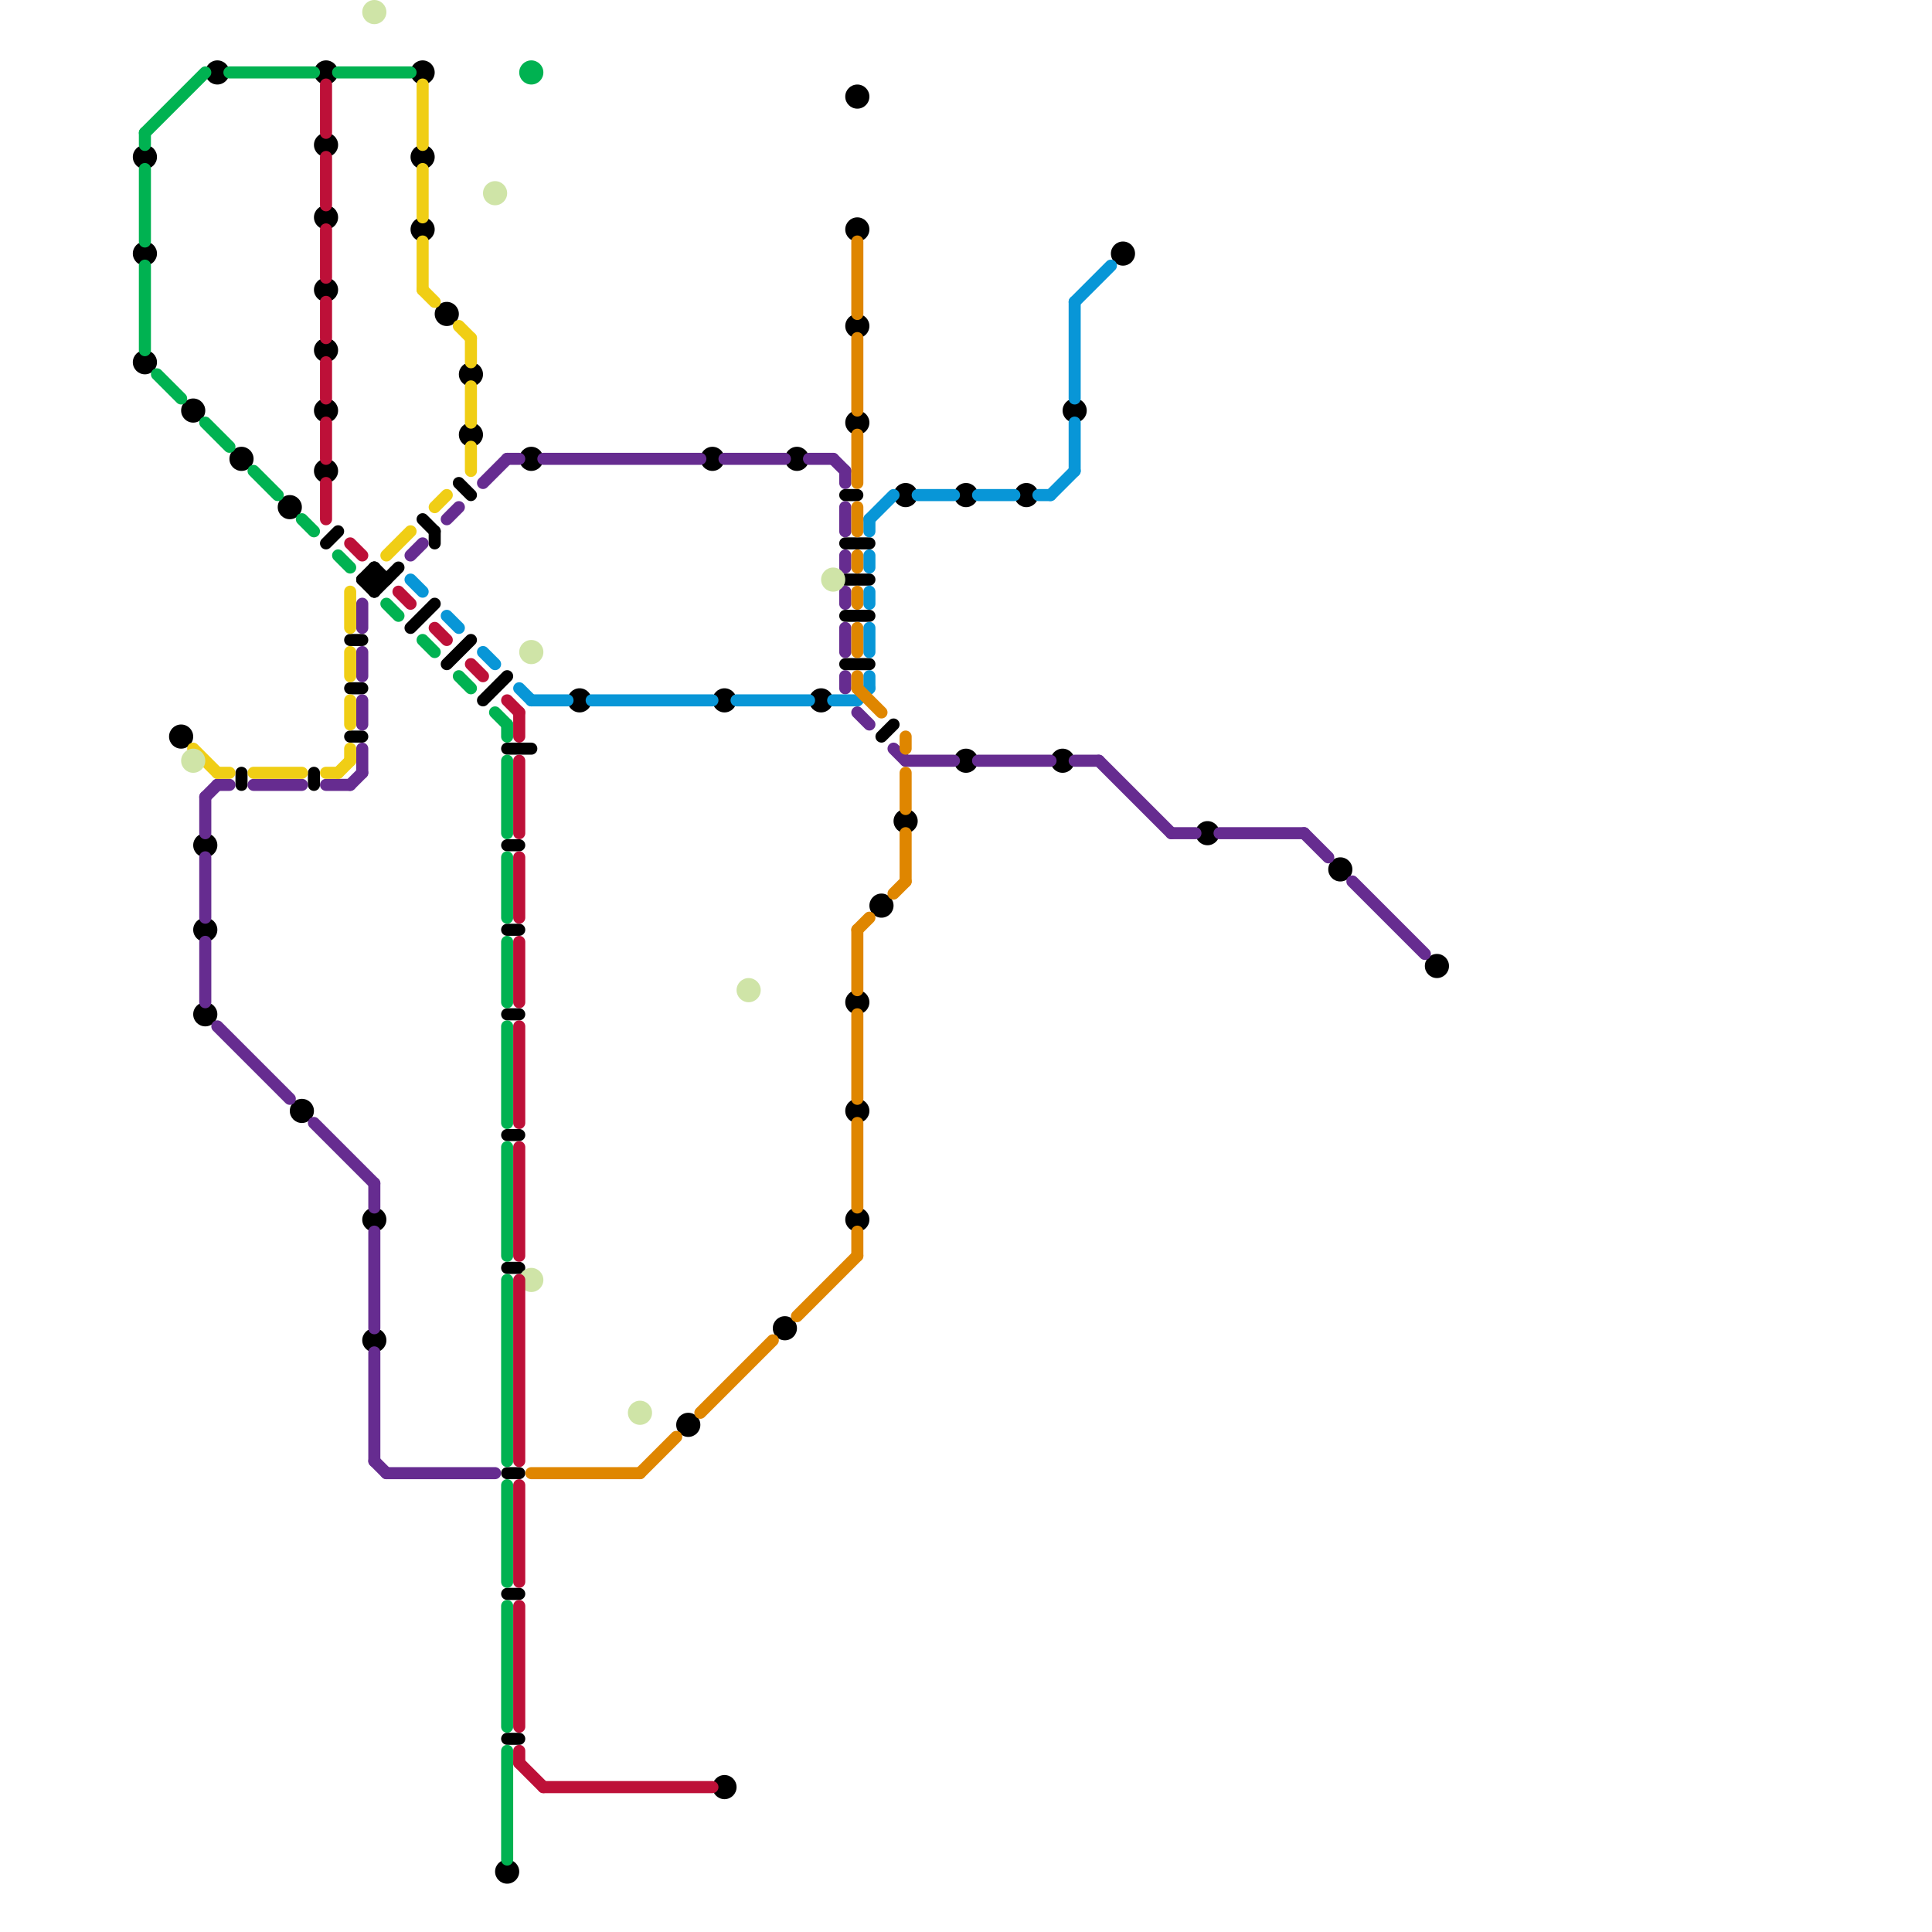 
<svg version="1.1" xmlns="http://www.w3.org/2000/svg" viewBox="0 0 160 160">
<style>line { stroke-width: 1; fill: none; stroke-linecap: round; stroke-linejoin: round; } .c0 { stroke: #000000 } .c1 { stroke: #662c90 } .c2 { stroke: #00b251 } .c3 { stroke: #f0ce15 } .c4 { stroke: #cfe4a7 } .c5 { stroke: #bd1038 } .c6 { stroke: #0896d7 } .c7 { stroke: #df8600 }</style><line class="c0" x1="42" y1="105" x2="43" y2="105"/><line class="c0" x1="42" y1="122" x2="43" y2="122"/><line class="c0" x1="70" y1="41" x2="71" y2="41"/><line class="c0" x1="70" y1="45" x2="72" y2="45"/><line class="c0" x1="42" y1="132" x2="43" y2="132"/><line class="c0" x1="30" y1="48" x2="31" y2="47"/><line class="c0" x1="30" y1="48" x2="32" y2="48"/><line class="c0" x1="42" y1="144" x2="43" y2="144"/><line class="c0" x1="29" y1="57" x2="30" y2="57"/><line class="c0" x1="40" y1="58" x2="42" y2="56"/><line class="c0" x1="35" y1="43" x2="36" y2="44"/><line class="c0" x1="42" y1="77" x2="43" y2="77"/><line class="c0" x1="34" y1="52" x2="36" y2="50"/><line class="c0" x1="42" y1="62" x2="44" y2="62"/><line class="c0" x1="73" y1="61" x2="74" y2="60"/><line class="c0" x1="30" y1="48" x2="31" y2="49"/><line class="c0" x1="42" y1="70" x2="43" y2="70"/><line class="c0" x1="37" y1="55" x2="39" y2="53"/><line class="c0" x1="26" y1="64" x2="26" y2="65"/><line class="c0" x1="38" y1="40" x2="39" y2="41"/><line class="c0" x1="20" y1="64" x2="20" y2="65"/><line class="c0" x1="70" y1="51" x2="72" y2="51"/><line class="c0" x1="70" y1="55" x2="72" y2="55"/><line class="c0" x1="29" y1="53" x2="30" y2="53"/><line class="c0" x1="31" y1="49" x2="33" y2="47"/><line class="c0" x1="29" y1="61" x2="30" y2="61"/><line class="c0" x1="42" y1="84" x2="43" y2="84"/><line class="c0" x1="36" y1="44" x2="36" y2="45"/><line class="c0" x1="42" y1="94" x2="43" y2="94"/><line class="c0" x1="27" y1="45" x2="28" y2="44"/><line class="c0" x1="70" y1="48" x2="72" y2="48"/><line class="c0" x1="31" y1="47" x2="31" y2="49"/><line class="c0" x1="31" y1="47" x2="32" y2="48"/><circle cx="73" cy="75" r="1" fill="#000000" /><circle cx="24" cy="42" r="1" fill="#000000" /><circle cx="71" cy="35" r="1" fill="#000000" /><circle cx="65" cy="110" r="1" fill="#000000" /><circle cx="12" cy="13" r="1" fill="#000000" /><circle cx="39" cy="36" r="1" fill="#000000" /><circle cx="88" cy="63" r="1" fill="#000000" /><circle cx="17" cy="70" r="1" fill="#000000" /><circle cx="57" cy="118" r="1" fill="#000000" /><circle cx="20" cy="38" r="1" fill="#000000" /><circle cx="89" cy="34" r="1" fill="#000000" /><circle cx="31" cy="111" r="1" fill="#000000" /><circle cx="27" cy="34" r="1" fill="#000000" /><circle cx="71" cy="19" r="1" fill="#000000" /><circle cx="25" cy="92" r="1" fill="#000000" /><circle cx="44" cy="38" r="1" fill="#000000" /><circle cx="71" cy="83" r="1" fill="#000000" /><circle cx="75" cy="41" r="1" fill="#000000" /><circle cx="66" cy="38" r="1" fill="#000000" /><circle cx="60" cy="58" r="1" fill="#000000" /><circle cx="71" cy="92" r="1" fill="#000000" /><circle cx="27" cy="6" r="1" fill="#000000" /><circle cx="119" cy="80" r="1" fill="#000000" /><circle cx="71" cy="101" r="1" fill="#000000" /><circle cx="12" cy="21" r="1" fill="#000000" /><circle cx="16" cy="34" r="1" fill="#000000" /><circle cx="12" cy="30" r="1" fill="#000000" /><circle cx="27" cy="12" r="1" fill="#000000" /><circle cx="75" cy="68" r="1" fill="#000000" /><circle cx="27" cy="18" r="1" fill="#000000" /><circle cx="37" cy="26" r="1" fill="#000000" /><circle cx="31" cy="101" r="1" fill="#000000" /><circle cx="93" cy="21" r="1" fill="#000000" /><circle cx="27" cy="24" r="1" fill="#000000" /><circle cx="17" cy="84" r="1" fill="#000000" /><circle cx="35" cy="13" r="1" fill="#000000" /><circle cx="59" cy="38" r="1" fill="#000000" /><circle cx="27" cy="39" r="1" fill="#000000" /><circle cx="35" cy="19" r="1" fill="#000000" /><circle cx="18" cy="6" r="1" fill="#000000" /><circle cx="85" cy="41" r="1" fill="#000000" /><circle cx="80" cy="63" r="1" fill="#000000" /><circle cx="111" cy="72" r="1" fill="#000000" /><circle cx="71" cy="27" r="1" fill="#000000" /><circle cx="100" cy="69" r="1" fill="#000000" /><circle cx="39" cy="31" r="1" fill="#000000" /><circle cx="68" cy="58" r="1" fill="#000000" /><circle cx="48" cy="58" r="1" fill="#000000" /><circle cx="17" cy="77" r="1" fill="#000000" /><circle cx="35" cy="6" r="1" fill="#000000" /><circle cx="15" cy="61" r="1" fill="#000000" /><circle cx="60" cy="148" r="1" fill="#000000" /><circle cx="80" cy="41" r="1" fill="#000000" /><circle cx="27" cy="29" r="1" fill="#000000" /><circle cx="71" cy="8" r="1" fill="#000000" /><circle cx="42" cy="155" r="1" fill="#000000" /><line class="c1" x1="101" y1="69" x2="108" y2="69"/><line class="c1" x1="108" y1="69" x2="110" y2="71"/><line class="c1" x1="27" y1="65" x2="29" y2="65"/><line class="c1" x1="70" y1="49" x2="70" y2="50"/><line class="c1" x1="60" y1="38" x2="65" y2="38"/><line class="c1" x1="18" y1="85" x2="24" y2="91"/><line class="c1" x1="26" y1="93" x2="31" y2="98"/><line class="c1" x1="70" y1="52" x2="70" y2="54"/><line class="c1" x1="67" y1="38" x2="69" y2="38"/><line class="c1" x1="40" y1="40" x2="42" y2="38"/><line class="c1" x1="29" y1="65" x2="30" y2="64"/><line class="c1" x1="18" y1="65" x2="19" y2="65"/><line class="c1" x1="112" y1="73" x2="118" y2="79"/><line class="c1" x1="17" y1="66" x2="18" y2="65"/><line class="c1" x1="31" y1="112" x2="31" y2="121"/><line class="c1" x1="69" y1="38" x2="70" y2="39"/><line class="c1" x1="32" y1="122" x2="41" y2="122"/><line class="c1" x1="17" y1="66" x2="17" y2="69"/><line class="c1" x1="31" y1="98" x2="31" y2="100"/><line class="c1" x1="74" y1="62" x2="75" y2="63"/><line class="c1" x1="70" y1="42" x2="70" y2="44"/><line class="c1" x1="30" y1="58" x2="30" y2="60"/><line class="c1" x1="30" y1="50" x2="30" y2="52"/><line class="c1" x1="17" y1="71" x2="17" y2="76"/><line class="c1" x1="30" y1="62" x2="30" y2="64"/><line class="c1" x1="70" y1="39" x2="70" y2="40"/><line class="c1" x1="89" y1="63" x2="91" y2="63"/><line class="c1" x1="71" y1="59" x2="72" y2="60"/><line class="c1" x1="37" y1="43" x2="38" y2="42"/><line class="c1" x1="81" y1="63" x2="87" y2="63"/><line class="c1" x1="21" y1="65" x2="25" y2="65"/><line class="c1" x1="42" y1="38" x2="43" y2="38"/><line class="c1" x1="45" y1="38" x2="58" y2="38"/><line class="c1" x1="31" y1="121" x2="32" y2="122"/><line class="c1" x1="70" y1="46" x2="70" y2="47"/><line class="c1" x1="17" y1="78" x2="17" y2="83"/><line class="c1" x1="75" y1="63" x2="79" y2="63"/><line class="c1" x1="70" y1="56" x2="70" y2="57"/><line class="c1" x1="97" y1="69" x2="99" y2="69"/><line class="c1" x1="34" y1="46" x2="35" y2="45"/><line class="c1" x1="31" y1="102" x2="31" y2="110"/><line class="c1" x1="91" y1="63" x2="97" y2="69"/><line class="c1" x1="30" y1="54" x2="30" y2="56"/><line class="c2" x1="42" y1="95" x2="42" y2="104"/><line class="c2" x1="12" y1="22" x2="12" y2="29"/><line class="c2" x1="42" y1="133" x2="42" y2="143"/><line class="c2" x1="42" y1="71" x2="42" y2="76"/><line class="c2" x1="38" y1="56" x2="39" y2="57"/><line class="c2" x1="32" y1="50" x2="33" y2="51"/><line class="c2" x1="19" y1="6" x2="26" y2="6"/><line class="c2" x1="12" y1="11" x2="17" y2="6"/><line class="c2" x1="42" y1="85" x2="42" y2="93"/><line class="c2" x1="42" y1="78" x2="42" y2="83"/><line class="c2" x1="42" y1="106" x2="42" y2="121"/><line class="c2" x1="28" y1="6" x2="34" y2="6"/><line class="c2" x1="13" y1="31" x2="15" y2="33"/><line class="c2" x1="41" y1="59" x2="42" y2="60"/><line class="c2" x1="35" y1="53" x2="36" y2="54"/><line class="c2" x1="42" y1="145" x2="42" y2="154"/><line class="c2" x1="12" y1="11" x2="12" y2="12"/><line class="c2" x1="42" y1="60" x2="42" y2="61"/><line class="c2" x1="42" y1="123" x2="42" y2="131"/><line class="c2" x1="12" y1="14" x2="12" y2="20"/><line class="c2" x1="17" y1="35" x2="19" y2="37"/><line class="c2" x1="21" y1="39" x2="23" y2="41"/><line class="c2" x1="42" y1="63" x2="42" y2="69"/><line class="c2" x1="28" y1="46" x2="29" y2="47"/><line class="c2" x1="25" y1="43" x2="26" y2="44"/><circle cx="44" cy="6" r="1" fill="#00b251" /><line class="c3" x1="35" y1="14" x2="35" y2="18"/><line class="c3" x1="36" y1="42" x2="37" y2="41"/><line class="c3" x1="29" y1="54" x2="29" y2="56"/><line class="c3" x1="29" y1="62" x2="29" y2="63"/><line class="c3" x1="35" y1="20" x2="35" y2="24"/><line class="c3" x1="29" y1="58" x2="29" y2="60"/><line class="c3" x1="39" y1="28" x2="39" y2="30"/><line class="c3" x1="21" y1="64" x2="25" y2="64"/><line class="c3" x1="39" y1="32" x2="39" y2="35"/><line class="c3" x1="35" y1="24" x2="36" y2="25"/><line class="c3" x1="35" y1="7" x2="35" y2="12"/><line class="c3" x1="32" y1="46" x2="34" y2="44"/><line class="c3" x1="27" y1="64" x2="28" y2="64"/><line class="c3" x1="16" y1="62" x2="18" y2="64"/><line class="c3" x1="28" y1="64" x2="29" y2="63"/><line class="c3" x1="38" y1="27" x2="39" y2="28"/><line class="c3" x1="18" y1="64" x2="19" y2="64"/><line class="c3" x1="39" y1="37" x2="39" y2="39"/><line class="c3" x1="29" y1="49" x2="29" y2="52"/><circle cx="53" cy="117" r="1" fill="#cfe4a7" /><circle cx="44" cy="106" r="1" fill="#cfe4a7" /><circle cx="31" cy="1" r="1" fill="#cfe4a7" /><circle cx="44" cy="54" r="1" fill="#cfe4a7" /><circle cx="41" cy="16" r="1" fill="#cfe4a7" /><circle cx="69" cy="48" r="1" fill="#cfe4a7" /><circle cx="16" cy="63" r="1" fill="#cfe4a7" /><circle cx="62" cy="82" r="1" fill="#cfe4a7" /><line class="c5" x1="27" y1="40" x2="27" y2="43"/><line class="c5" x1="27" y1="25" x2="27" y2="28"/><line class="c5" x1="43" y1="63" x2="43" y2="69"/><line class="c5" x1="33" y1="49" x2="34" y2="50"/><line class="c5" x1="42" y1="58" x2="43" y2="59"/><line class="c5" x1="27" y1="7" x2="27" y2="11"/><line class="c5" x1="43" y1="85" x2="43" y2="93"/><line class="c5" x1="43" y1="106" x2="43" y2="121"/><line class="c5" x1="27" y1="19" x2="27" y2="23"/><line class="c5" x1="39" y1="55" x2="40" y2="56"/><line class="c5" x1="45" y1="148" x2="59" y2="148"/><line class="c5" x1="43" y1="95" x2="43" y2="104"/><line class="c5" x1="43" y1="146" x2="45" y2="148"/><line class="c5" x1="43" y1="123" x2="43" y2="131"/><line class="c5" x1="43" y1="145" x2="43" y2="146"/><line class="c5" x1="43" y1="78" x2="43" y2="83"/><line class="c5" x1="27" y1="13" x2="27" y2="17"/><line class="c5" x1="27" y1="35" x2="27" y2="38"/><line class="c5" x1="29" y1="45" x2="30" y2="46"/><line class="c5" x1="27" y1="30" x2="27" y2="33"/><line class="c5" x1="43" y1="59" x2="43" y2="61"/><line class="c5" x1="43" y1="133" x2="43" y2="143"/><line class="c5" x1="43" y1="71" x2="43" y2="76"/><line class="c5" x1="36" y1="52" x2="37" y2="53"/><line class="c6" x1="43" y1="57" x2="44" y2="58"/><line class="c6" x1="72" y1="56" x2="72" y2="57"/><line class="c6" x1="81" y1="41" x2="84" y2="41"/><line class="c6" x1="40" y1="54" x2="41" y2="55"/><line class="c6" x1="86" y1="41" x2="87" y2="41"/><line class="c6" x1="89" y1="25" x2="92" y2="22"/><line class="c6" x1="34" y1="48" x2="35" y2="49"/><line class="c6" x1="72" y1="52" x2="72" y2="54"/><line class="c6" x1="72" y1="43" x2="72" y2="44"/><line class="c6" x1="72" y1="43" x2="74" y2="41"/><line class="c6" x1="72" y1="46" x2="72" y2="47"/><line class="c6" x1="89" y1="35" x2="89" y2="39"/><line class="c6" x1="87" y1="41" x2="89" y2="39"/><line class="c6" x1="44" y1="58" x2="47" y2="58"/><line class="c6" x1="69" y1="58" x2="71" y2="58"/><line class="c6" x1="37" y1="51" x2="38" y2="52"/><line class="c6" x1="49" y1="58" x2="59" y2="58"/><line class="c6" x1="72" y1="49" x2="72" y2="50"/><line class="c6" x1="71" y1="58" x2="72" y2="57"/><line class="c6" x1="89" y1="25" x2="89" y2="33"/><line class="c6" x1="61" y1="58" x2="67" y2="58"/><line class="c6" x1="76" y1="41" x2="79" y2="41"/><line class="c7" x1="71" y1="93" x2="71" y2="100"/><line class="c7" x1="66" y1="109" x2="71" y2="104"/><line class="c7" x1="71" y1="84" x2="71" y2="91"/><line class="c7" x1="75" y1="64" x2="75" y2="67"/><line class="c7" x1="58" y1="117" x2="64" y2="111"/><line class="c7" x1="71" y1="49" x2="71" y2="50"/><line class="c7" x1="71" y1="36" x2="71" y2="40"/><line class="c7" x1="71" y1="46" x2="71" y2="47"/><line class="c7" x1="74" y1="74" x2="75" y2="73"/><line class="c7" x1="71" y1="56" x2="71" y2="57"/><line class="c7" x1="53" y1="122" x2="56" y2="119"/><line class="c7" x1="71" y1="57" x2="73" y2="59"/><line class="c7" x1="71" y1="52" x2="71" y2="54"/><line class="c7" x1="71" y1="77" x2="71" y2="82"/><line class="c7" x1="75" y1="69" x2="75" y2="73"/><line class="c7" x1="44" y1="122" x2="53" y2="122"/><line class="c7" x1="71" y1="77" x2="72" y2="76"/><line class="c7" x1="71" y1="20" x2="71" y2="26"/><line class="c7" x1="71" y1="28" x2="71" y2="34"/><line class="c7" x1="71" y1="42" x2="71" y2="44"/><line class="c7" x1="71" y1="102" x2="71" y2="104"/><line class="c7" x1="75" y1="61" x2="75" y2="62"/>


</svg>

